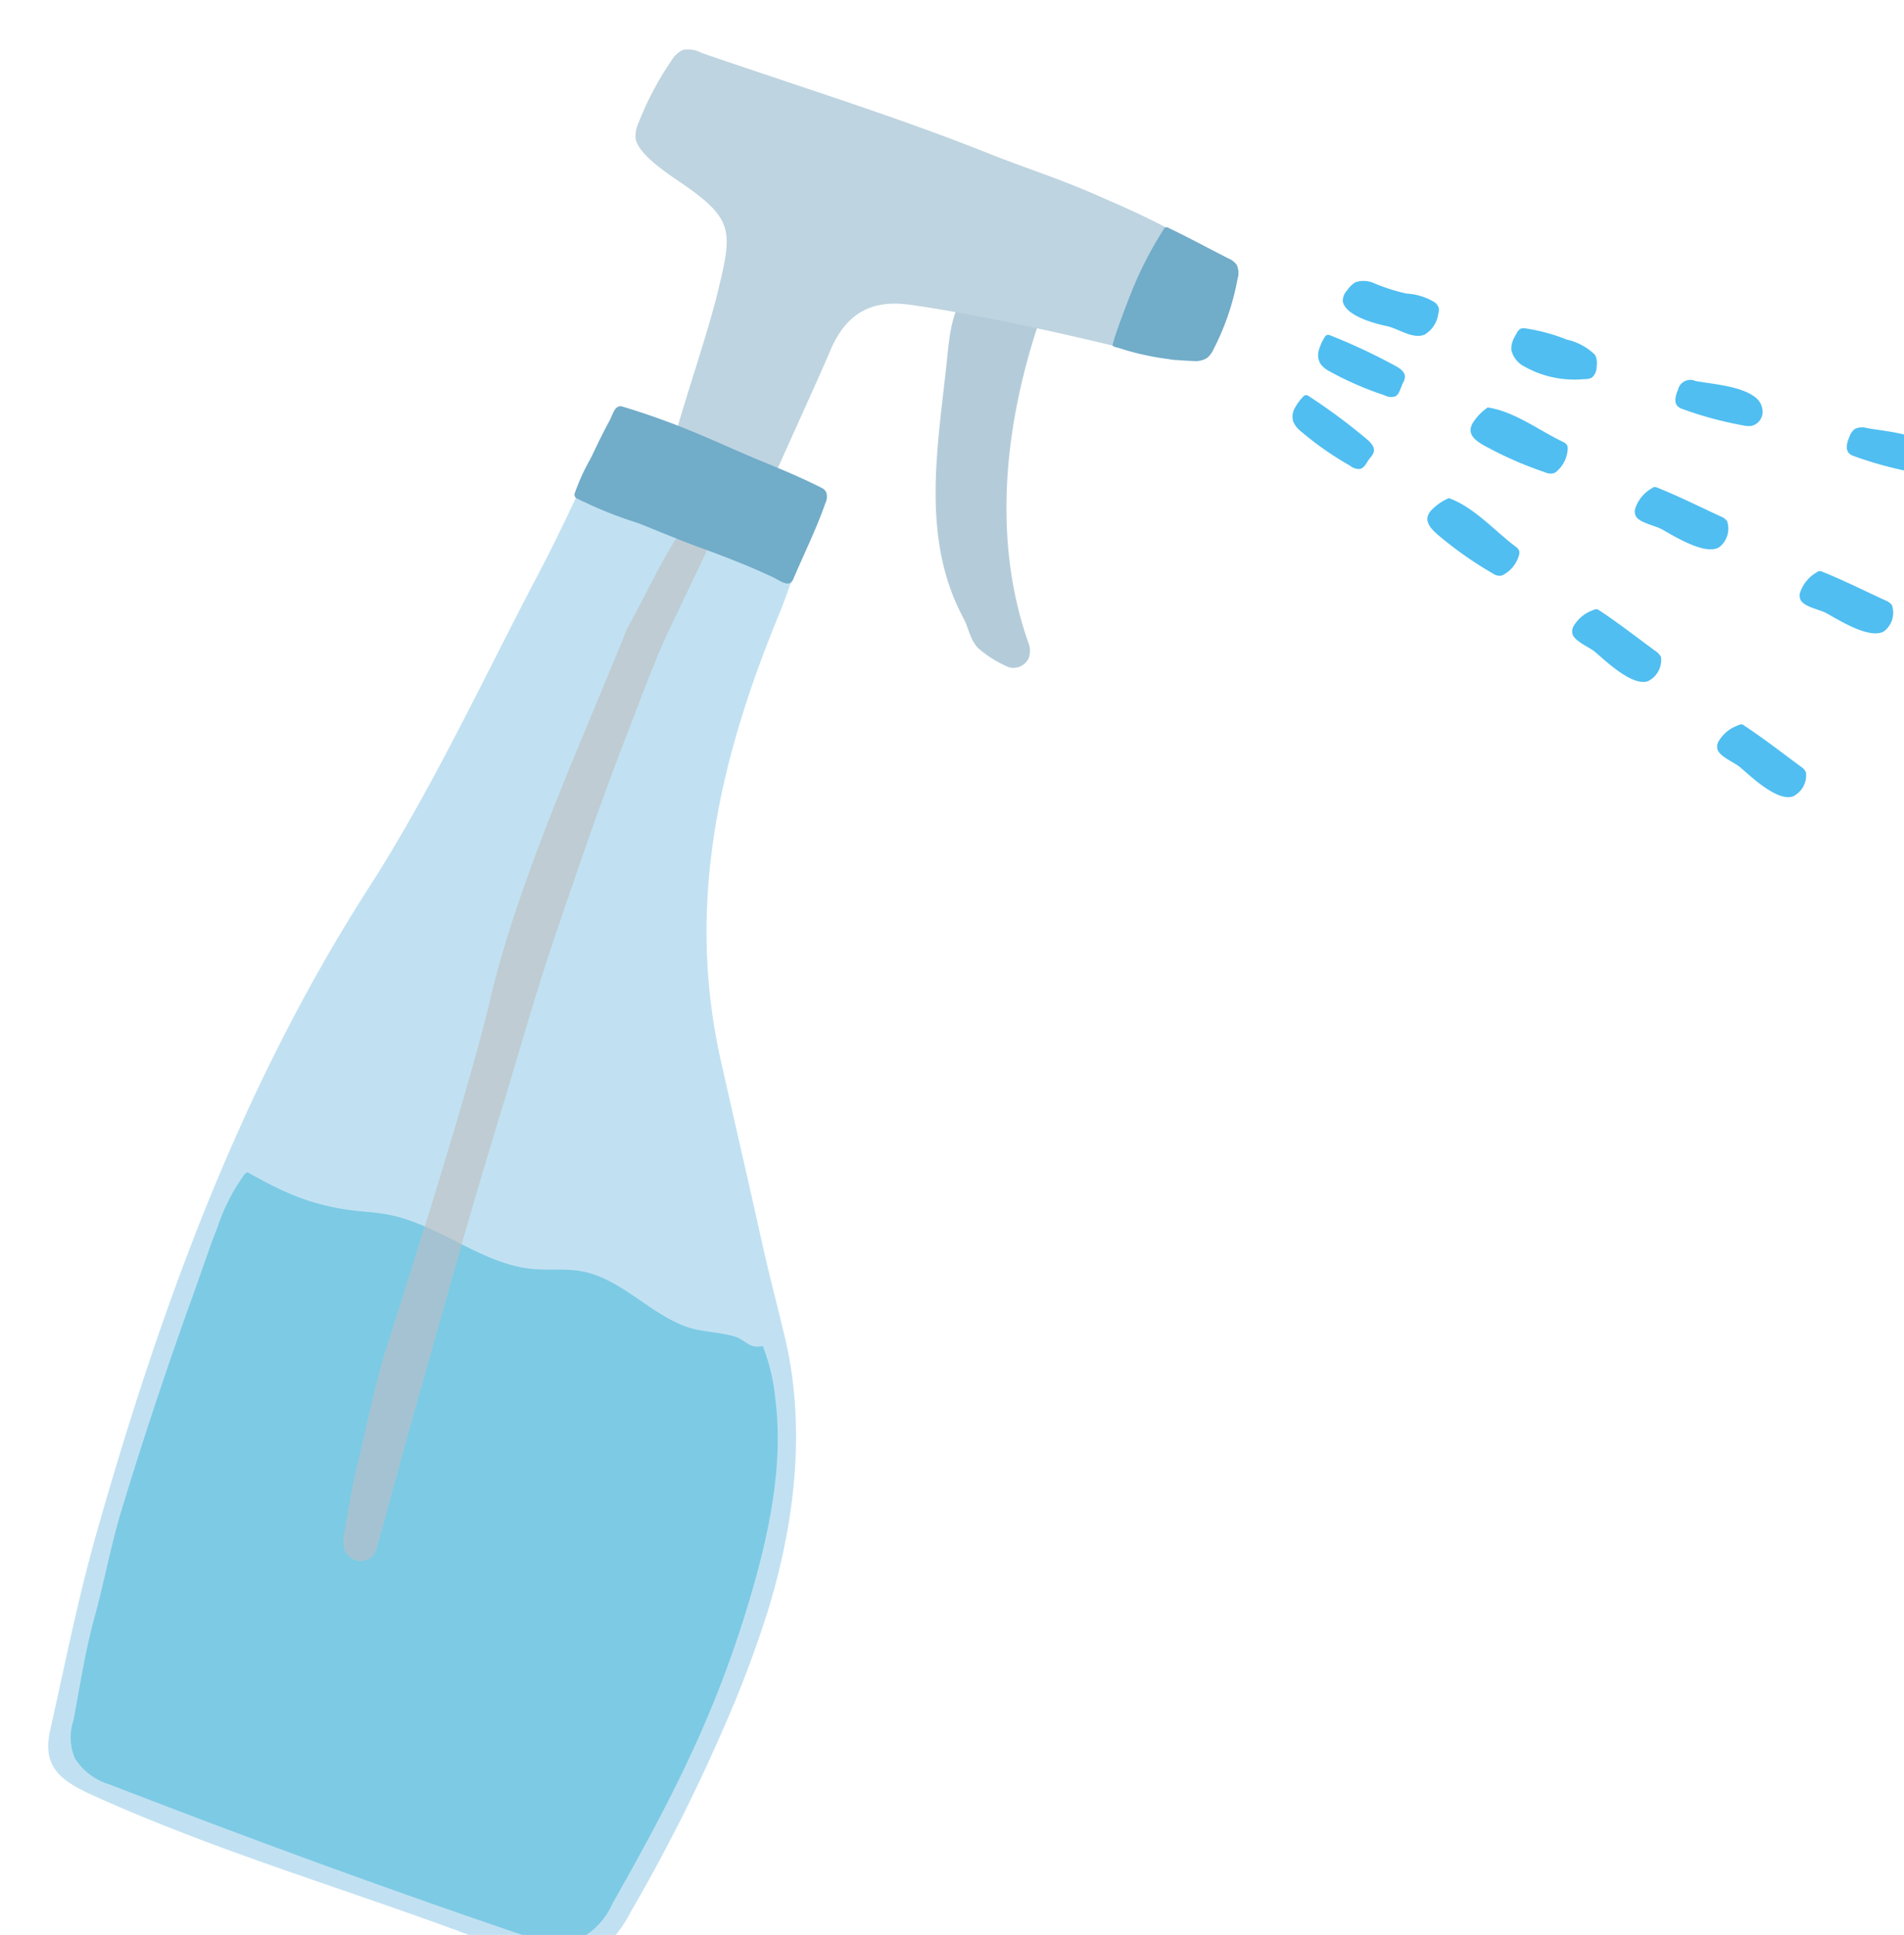 <svg xmlns="http://www.w3.org/2000/svg" width="141.355" height="143.609" viewBox="0 0 141.355 143.609">
  <g id="illust_about01" transform="matrix(0.995, 0.105, -0.105, 0.995, -5800.371, -1633.437)">
    <g id="グループ_2168" data-name="グループ 2168" transform="translate(5953.768 1013.429)">
      <path id="パス_1810" data-name="パス 1810" d="M6116.756,1056.5a5.37,5.37,0,0,1,1.984.638,1.043,1.043,0,0,1,.642.538,1.518,1.518,0,0,1-.034.859c-1.854,8.076-1.835,16.779,1.663,24.087a1.583,1.583,0,0,1,.116,1.111,1.252,1.252,0,0,1-1.409.8,8.4,8.4,0,0,1-2.2-1.035c-.808-.491-1-1.474-1.522-2.241-3.889-5.723-3.179-12.76-3.217-19.509C6112.763,1058.471,6113.222,1056.133,6116.756,1056.5Z" transform="translate(-6057.221 -1041.434)" fill="#b4ccd9"/>
      <path id="パス_1811" data-name="パス 1811" d="M6047.175,1042.629c.5-3.271,1.707-8.351,2.137-11.637.582-4.439.627-5.37-3.479-7.593-1-.539-3.5-1.8-3.8-2.976a2.455,2.455,0,0,1,.126-1.267,22.943,22.943,0,0,1,1.949-4.812,1.853,1.853,0,0,1,.747-.824,2.146,2.146,0,0,1,1.368.078c7.5,1.738,14.857,3.178,22.132,5.23,2.982.841,5.244,1.226,9.107,2.5a62.434,62.434,0,0,1,7.333,2.763,1.9,1.9,0,0,1,1.08.9,10.1,10.1,0,0,1-.244,1.959,25.333,25.333,0,0,1-1.368,5.027.918.918,0,0,1-.426.547,1.341,1.341,0,0,1-.714.023c-1.609-.218-2.667-.338-4.24-.546-5.052-.669-10.9-1.289-15.307-1.439-2.954-.1-4.658,1.178-5.53,4.021-.814,2.649-2.323,7.093-3.215,9.883C6052.4,1043.921,6049.494,1043.15,6047.175,1042.629Z" transform="translate(-6011.177 -1013.429)" fill="#bed4e0"/>
      <path id="パス_1812" data-name="パス 1812" d="M6155.352,1042.211a1.478,1.478,0,0,1,.681.417,1.44,1.44,0,0,1,.172,1.015,18.756,18.756,0,0,1-1.226,5.391,1.835,1.835,0,0,1-.4.684,1.568,1.568,0,0,1-.912.335,19.877,19.877,0,0,1-5.7-.379c-.167-.025-.483-.047-.47-.166.045-.407.282-1.411.388-1.83.19-.746.383-1.492.594-2.232a27.539,27.539,0,0,1,1.885-4.863.242.242,0,0,1,.372-.142C6152.294,1040.993,6153.81,1041.624,6155.352,1042.211Z" transform="translate(-6079.832 -1030.983)" fill="#71acc9"/>
      <path id="パス_1813" data-name="パス 1813" d="M5985.217,1092.04c3.635,1,6.324,1.917,9.085,2.472a21.972,21.972,0,0,1,5.3,1.633,1.785,1.785,0,0,1,.722.525,1.738,1.738,0,0,1,.236.925c.106,2.1-.643,3.953-1.126,5.994-.115.483-.335,1.365-.477,1.845-3.269,11.082-4.715,22.1-.87,33.49,1.3,3.838,3.085,9.029,4.375,12.865,1.1,3.265,1.506,4.206,2.528,7.117,2.274,6.478,2.164,13.649.85,20.316a83.251,83.251,0,0,1-2.242,8.613,130.28,130.28,0,0,1-5.5,14.562,9.9,9.9,0,0,1-1.939,3.152c-2.054,2-6.315.789-8.787.137-10-2.634-20.206-4.412-30.053-7.7-2.578-.862-3.8-1.832-3.5-4.429.578-4.962,1.029-9.951,1.882-14.867,2.984-17.205,7.159-34.021,15.086-49.789,3.9-7.751,6.827-16.331,10.045-24.409C5982.42,1100.488,5983.661,1096.688,5985.217,1092.04Z" transform="translate(-5953.768 -1064.582)" fill="#c1e1f2"/>
      <path id="パス_1814" data-name="パス 1814" d="M6000.478,1268.451c-2.8-.762-5.125-3.03-8.018-3.237-1.192-.085-2.38.194-3.574.212-3.839.055-7.265-2.555-11.091-2.881-.932-.079-1.87-.021-2.8-.039a17.121,17.121,0,0,1-5.187-.916c-.871-.3-1.756-.647-2.6-1.014a.3.3,0,0,0-.182-.037.289.289,0,0,0-.157.135,14.378,14.378,0,0,0-1.607,4.182c-.44,1.554-.767,3.137-1.155,4.7q-2.089,8.427-3.728,16.957c-.472,2.448-.717,5.432-1.119,7.862-.448,2.708-.551,5.17-.773,7.917a4.013,4.013,0,0,0,.392,2.791,4.593,4.593,0,0,0,2.773,1.667c11.051,2.99,21.444,5.6,32.879,8.169a3.061,3.061,0,0,0,2.4-.081,5.423,5.423,0,0,0,2.752-3.217c3.781-8.671,6.345-15.417,7.917-24.411.8-4.552,1.25-9.566.178-14.055a14.652,14.652,0,0,0-1.345-3.846c-.978.362-1.294-.32-2.179-.48C6003,1268.609,6001.713,1268.787,6000.478,1268.451Z" transform="translate(-5956.792 -1174.224)" fill="#7dcae4"/>
      <g id="グループ_2167" data-name="グループ 2167" transform="translate(20.218 35.189)">
        <path id="パス_1815" data-name="パス 1815" d="M6030.5,1114.464a.877.877,0,0,0-.173-.147,1.2,1.2,0,0,0-1.379.191,3.526,3.526,0,0,0-.816,1.235c-1.008,2.126-1.72,4.33-2.654,6.461-2.446,8.662-5.764,18.32-7.133,27.741-.568,5.507-3.872,21.7-5,27.167-.62,2.992-.861,6.1-1.27,9.122-.21,1.558-.279,3.145-.393,4.714a3.022,3.022,0,0,0,.122,1.406,1.286,1.286,0,0,0,2.093.295,2.227,2.227,0,0,0,.3-.935c.422-2.521.819-5.046,1.247-7.565,1.441-8.49,2.869-16.993,4.516-25.447.972-4.984,1.538-8.606,2.666-13.559,1.09-4.785,2.139-9.52,3.811-15.672.705-2.594,1.332-5.159,2.231-7.705l1.872-5.295a3.548,3.548,0,0,0,.264-1.136A1.293,1.293,0,0,0,6030.5,1114.464Z" transform="translate(-6011.65 -1114.174)" fill="#bfccd3"/>
        <path id="パス_1816" data-name="パス 1816" d="M6014.2,1291.783a2.234,2.234,0,0,1-.305.935,1.286,1.286,0,0,1-2.093-.295,3.021,3.021,0,0,1-.122-1.405c.113-1.569.182-3.156.393-4.714.408-3.026.65-6.13,1.27-9.122.412-1.992,1.114-5.413,1.866-9.221.962.3,1.91.673,2.859,1.032-.9,5.071-1.759,10.15-2.621,15.225C6015.015,1286.738,6014.617,1289.262,6014.2,1291.783Z" transform="translate(-6011.65 -1214.245)" fill="#a4c2d1"/>
      </g>
      <path id="パス_1817" data-name="パス 1817" d="M6055.681,1096.085c-.456,1.892-1.147,3.759-1.716,5.62a.662.662,0,0,1-.2.36c-.315.232-.921-.127-1.24-.241-1.663-.593-3.822-1.187-5.538-1.612-1.777-.44-3.161-.869-4.924-1.365a30.386,30.386,0,0,1-4.676-1.329.31.31,0,0,1-.232-.4,15.288,15.288,0,0,1,.9-2.674c.346-.962.677-1.93,1.076-2.872.234-.552.271-1.3.861-1.2a54.747,54.747,0,0,1,5.377,1.3c1.772.516,3.478,1.111,5.25,1.627,1.8.524,3.042.895,4.734,1.527a.719.719,0,0,1,.337.272,1.025,1.025,0,0,1,.036.8Q6055.7,1095.991,6055.681,1096.085Z" transform="translate(-6008.02 -1063.49)" fill="#71acc9"/>
    </g>
    <g id="グループ_2172" data-name="グループ 2172" transform="translate(6034.308 1025.26)">
      <g id="グループ_2169" data-name="グループ 2169" transform="matrix(0.998, 0.07, -0.07, 0.998, 1.068, 8.827)">
        <path id="パス_1818" data-name="パス 1818" d="M6216.36,1088.785c-.12.585.423.993.986,1.328a27.955,27.955,0,0,0,4.453,2.086.973.973,0,0,0,.632.083.83.83,0,0,0,.3-.2,2.357,2.357,0,0,0,.781-1.541.6.6,0,0,0-.042-.324.7.7,0,0,0-.33-.266c-1.739-.886-3.53-2.338-5.483-2.671a3.925,3.925,0,0,0-1.093,1.061A1.214,1.214,0,0,0,6216.36,1088.785Z" transform="translate(-6205.168 -1081.599)" fill="#50bef1"/>
        <path id="パス_1819" data-name="パス 1819" d="M6250.833,1107.113c.219.529,1.406.765,1.89,1.045.911.528,3.152,2.043,4.24,1.458a1.744,1.744,0,0,0,.646-1.934,1.082,1.082,0,0,0-.481-.368c-1.541-.758-3.043-1.56-4.623-2.241a.44.44,0,0,0-.245-.052.446.446,0,0,0-.167.084,2.718,2.718,0,0,0-1.292,1.523A.845.845,0,0,0,6250.833,1107.113Z" transform="translate(-6227.577 -1093.139)" fill="#50bef1"/>
        <path id="パス_1820" data-name="パス 1820" d="M6285.408,1125.842c.219.53,1.407.764,1.891,1.045.911.528,3.151,2.043,4.24,1.458a1.744,1.744,0,0,0,.646-1.934,1.079,1.079,0,0,0-.482-.368c-1.54-.759-3.043-1.561-4.623-2.241a.328.328,0,0,0-.411.032,2.712,2.712,0,0,0-1.292,1.523A.853.853,0,0,0,6285.408,1125.842Z" transform="translate(-6250.076 -1105.327)" fill="#50bef1"/>
        <path id="パス_1821" data-name="パス 1821" d="M6190.618,1074.68a.929.929,0,0,0,.136-.408c.01-.38-.362-.645-.692-.835a44,44,0,0,0-4.754-2.373.41.41,0,0,0-.232-.048c-.115.021-.187.133-.247.235a3.761,3.761,0,0,0-.427.917,1.263,1.263,0,0,0,.1.982,1.871,1.871,0,0,0,.532.5,23.729,23.729,0,0,0,4.177,1.955.984.984,0,0,0,.767.1c.3-.134.38-.51.522-.806C6190.539,1074.822,6190.58,1074.751,6190.618,1074.68Z" transform="translate(-6184.35 -1071.011)" fill="#50bef1"/>
      </g>
      <g id="グループ_2170" data-name="グループ 2170" transform="translate(2.361 4.262)">
        <path id="パス_1822" data-name="パス 1822" d="M6225.007,1072.949c-.043.6.548.93,1.149,1.189a28.016,28.016,0,0,0,4.686,1.491.976.976,0,0,0,.638,0,.834.834,0,0,0,.271-.236,2.353,2.353,0,0,0,.574-1.628.606.606,0,0,0-.083-.316.7.7,0,0,0-.362-.221c-1.839-.653-3.8-1.86-5.784-1.937a3.934,3.934,0,0,0-.946,1.194A1.212,1.212,0,0,0,6225.007,1072.949Z" transform="translate(-6213.166 -1067.173)" fill="#50bef1"/>
        <path id="パス_1823" data-name="パス 1823" d="M6261.6,1086.6c.286.5,1.494.576,2.01.791.972.406,3.39,1.617,4.393.9a1.743,1.743,0,0,0,.391-2,1.086,1.086,0,0,0-.526-.3c-1.626-.552-3.219-1.153-4.875-1.622a.433.433,0,0,0-.249-.02.443.443,0,0,0-.155.105,2.716,2.716,0,0,0-1.083,1.678A.849.849,0,0,0,6261.6,1086.6Z" transform="translate(-6236.914 -1075.655)" fill="#50bef1"/>
        <path id="パス_1824" data-name="パス 1824" d="M6298.309,1100.685c.286.5,1.494.576,2.011.791.971.406,3.39,1.617,4.393.9a1.745,1.745,0,0,0,.391-2,1.085,1.085,0,0,0-.526-.3c-1.625-.552-3.219-1.153-4.874-1.622a.434.434,0,0,0-.249-.02.443.443,0,0,0-.155.105,2.714,2.714,0,0,0-1.083,1.678A.845.845,0,0,0,6298.309,1100.685Z" transform="translate(-6260.803 -1084.823)" fill="#50bef1"/>
        <path id="パス_1825" data-name="パス 1825" d="M6197.612,1062.428a.93.93,0,0,0,.082-.423c-.039-.378-.443-.592-.794-.738a44.068,44.068,0,0,0-5.021-1.737.411.411,0,0,0-.236-.018c-.111.037-.169.156-.215.265a3.77,3.77,0,0,0-.3.965,1.264,1.264,0,0,0,.231.96,1.882,1.882,0,0,0,.592.424,23.794,23.794,0,0,0,4.4,1.4.984.984,0,0,0,.773,0c.28-.172.311-.555.413-.867C6197.553,1062.579,6197.584,1062.5,6197.612,1062.428Z" transform="translate(-6191.11 -1059.501)" fill="#50bef1"/>
      </g>
      <g id="グループ_2171" data-name="グループ 2171" transform="translate(3.749)">
        <path id="パス_1826" data-name="パス 1826" d="M6195.259,1049.285c.61.821,2.508,1.1,3.289,1.178.875.09,2.029.794,2.854.333a2.132,2.132,0,0,0,.847-1.644.959.959,0,0,0,0-.4.818.818,0,0,0-.421-.449,4.528,4.528,0,0,0-2.081-.393,14.2,14.2,0,0,1-2.4-.488,1.908,1.908,0,0,0-1.448.046,1.887,1.887,0,0,0-.556.662,1.111,1.111,0,0,0-.233.866A.986.986,0,0,0,6195.259,1049.285Z" transform="translate(-6195.082 -1047.3)" fill="#50bef1"/>
        <path id="パス_1827" data-name="パス 1827" d="M6274.08,1063.253a1.072,1.072,0,0,0,.059-.337,1.375,1.375,0,0,0-.664-1.132c-1.157-.72-3.209-.636-4.539-.732a.935.935,0,0,0-1.223.786c-.131.42-.227.962.123,1.229a1.01,1.01,0,0,0,.375.155,27.288,27.288,0,0,0,4.572.732,1.87,1.87,0,0,0,.595-.018A1.036,1.036,0,0,0,6274.08,1063.253Z" transform="translate(-6242.267 -1056.241)" fill="#50bef1"/>
        <path id="パス_1828" data-name="パス 1828" d="M6311.342,1069.371a1.069,1.069,0,0,0,.058-.337,1.372,1.372,0,0,0-.663-1.132c-1.158-.72-3.209-.636-4.539-.732a1.232,1.232,0,0,0-.89.167,1.25,1.25,0,0,0-.333.619c-.131.421-.227.962.123,1.23a1,1,0,0,0,.376.155,27.235,27.235,0,0,0,4.571.732,1.87,1.87,0,0,0,.595-.018A1.033,1.033,0,0,0,6311.342,1069.371Z" transform="translate(-6266.514 -1060.223)" fill="#50bef1"/>
        <path id="パス_1829" data-name="パス 1829" d="M6231.928,1054.488a1.694,1.694,0,0,0-.136.971,1.845,1.845,0,0,0,1.109,1.126,7.534,7.534,0,0,0,4.506.454,1.05,1.05,0,0,0,.549-.171,1.064,1.064,0,0,0,.255-.88,1.276,1.276,0,0,0-.213-.827,4.369,4.369,0,0,0-2.2-.9,13.671,13.671,0,0,0-3.089-.5.7.7,0,0,0-.406.065.721.721,0,0,0-.242.343C6232.015,1054.277,6231.969,1054.382,6231.928,1054.488Z" transform="translate(-6218.953 -1051.506)" fill="#50bef1"/>
      </g>
    </g>
  </g>
</svg>
